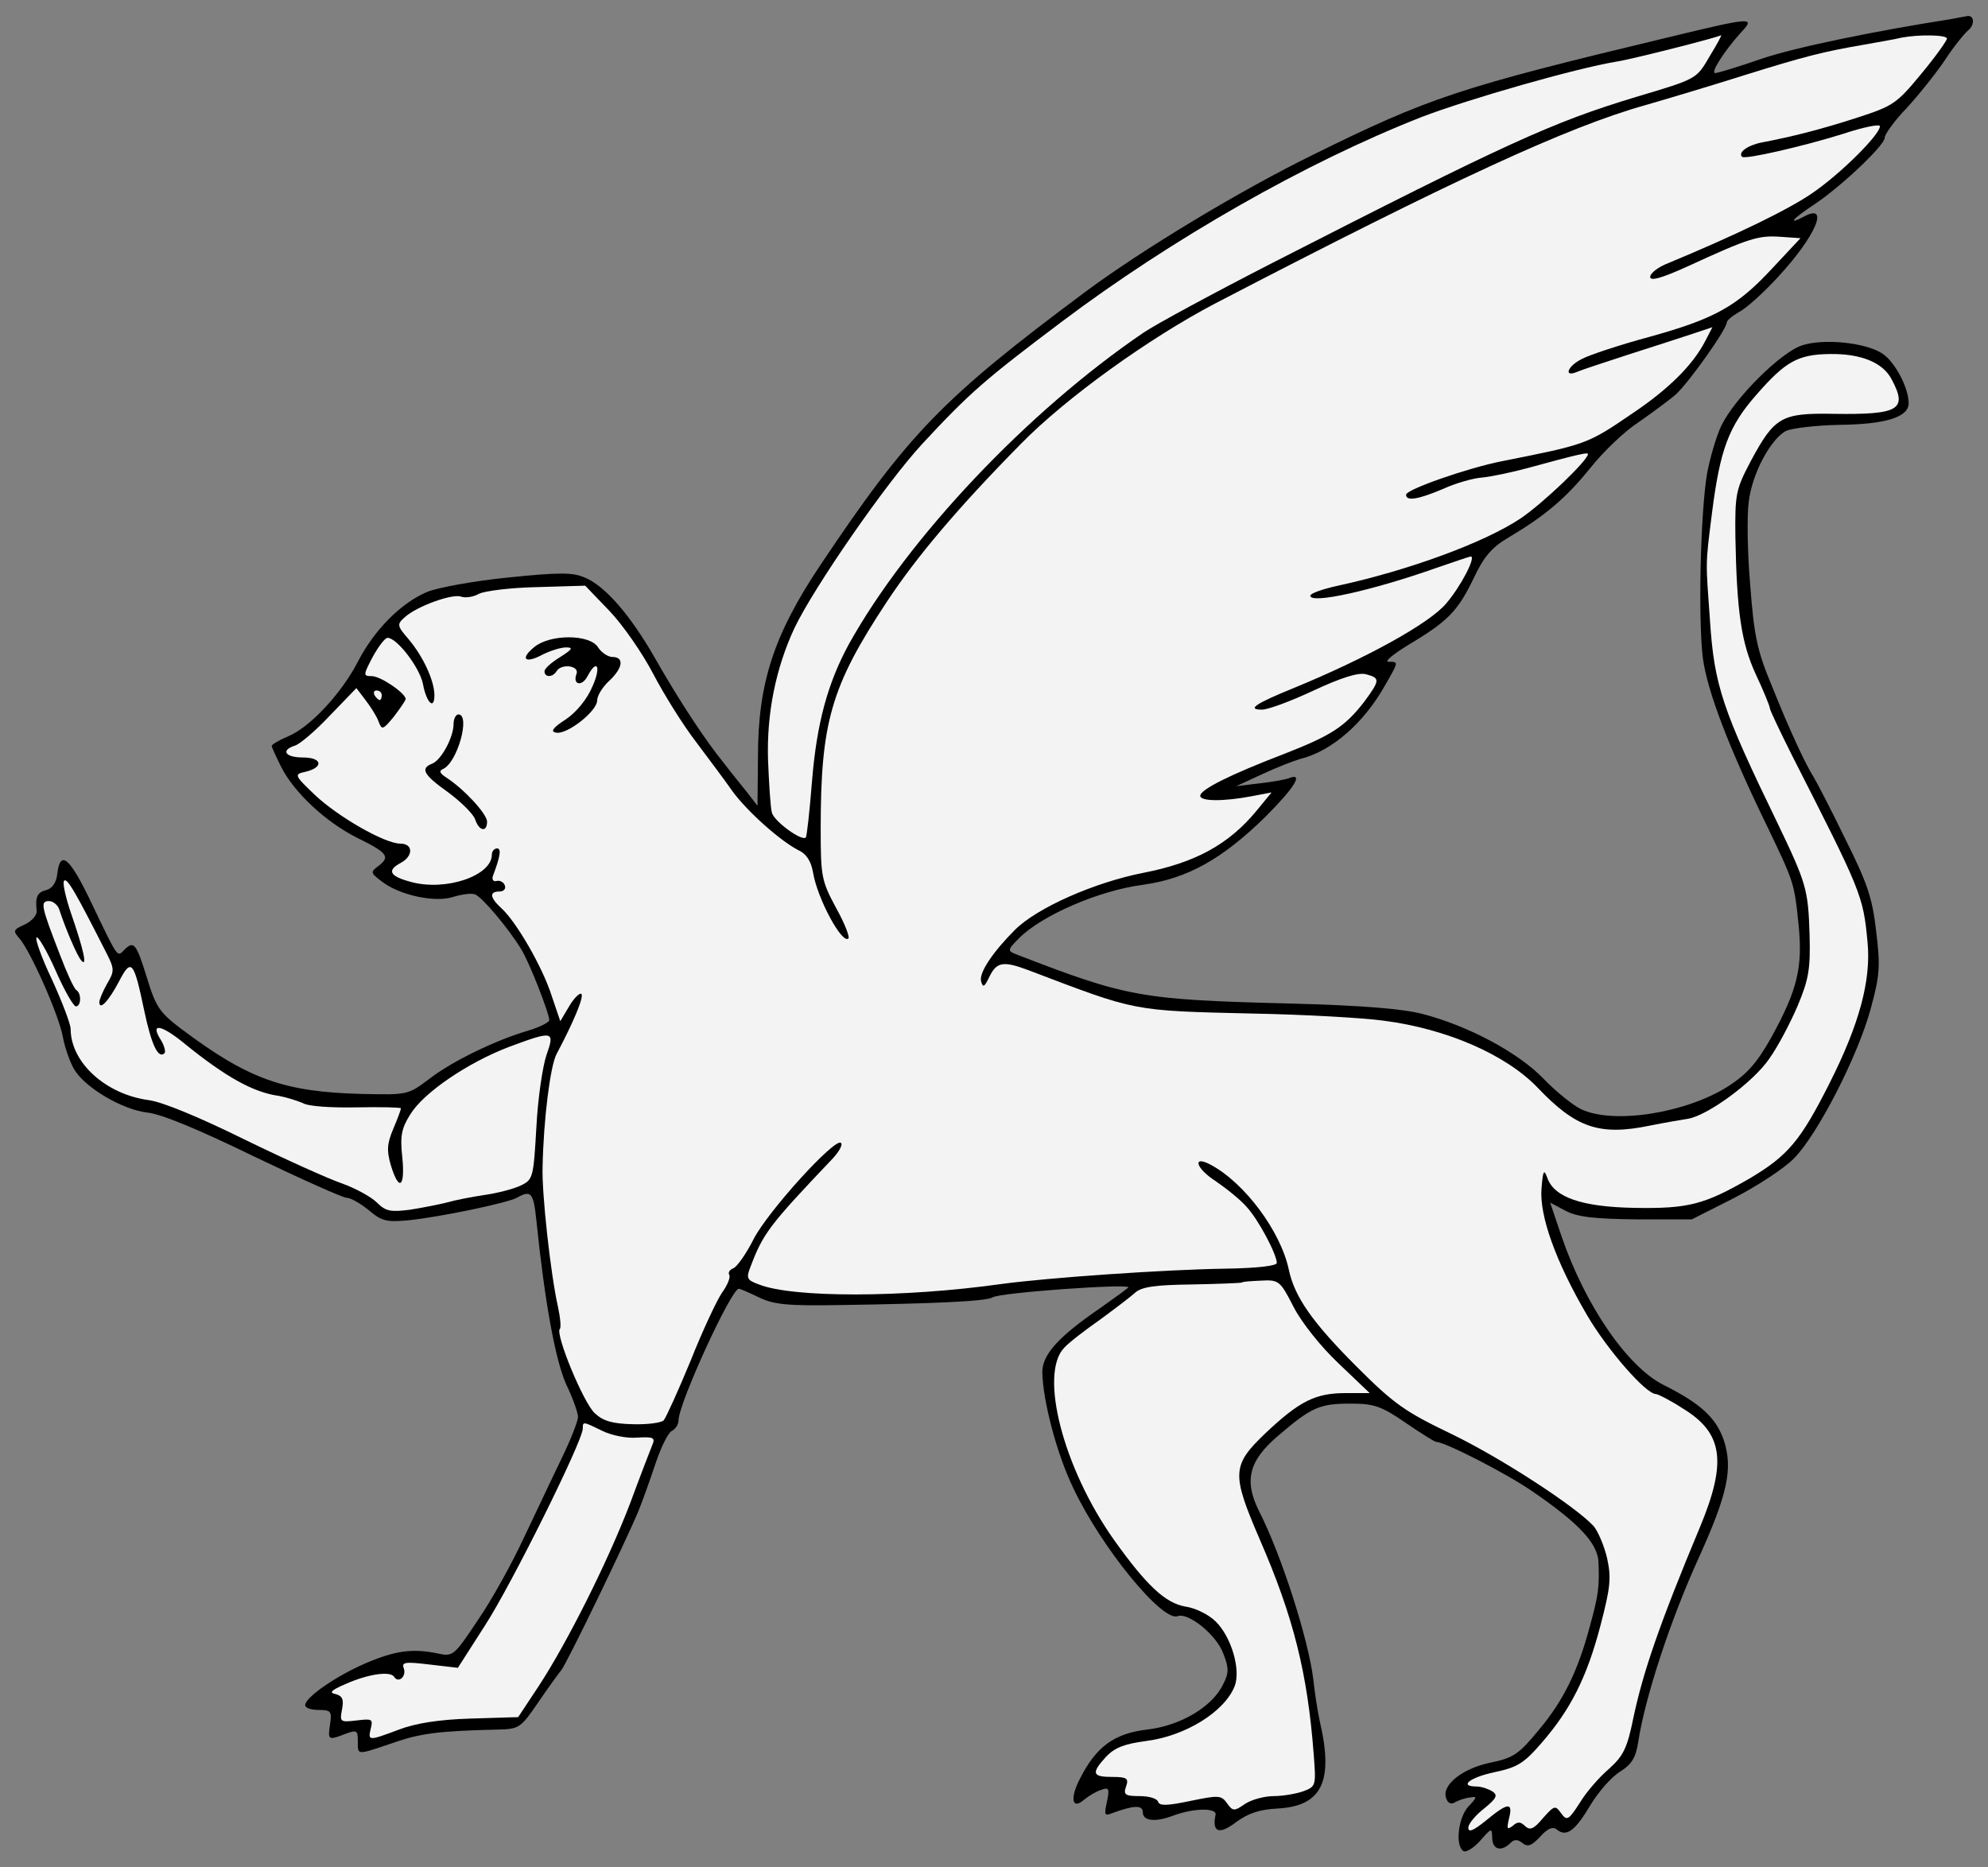 <?xml version="1.0" encoding="UTF-8" standalone="no"?>
<!DOCTYPE svg PUBLIC "-//W3C//DTD SVG 1.1//EN" "http://www.w3.org/Graphics/SVG/1.1/DTD/svg11.dtd">
<svg xmlns:dc="http://purl.org/dc/elements/1.1/" version="1.1" xmlns:xl="http://www.w3.org/1999/xlink" xmlns="http://www.w3.org/2000/svg" viewBox="33.75 63 297 279" width="297" height="279">
  <rect x="33.75" y="63" width="297" height="279" fill="#808080" stroke="none"/>
  <defs>
    <clipPath id="artboard_clip_path">
      <path d="M 33.75 63 L 330.75 63 L 330.75 342 L 33.75 342 Z"/>
    </clipPath>
  </defs>
  <g id="Monkey,_Winged,_Passant" stroke="none" stroke-opacity="1" stroke-dasharray="none" fill="none" fill-opacity="1">
    <title>Monkey, Winged, Passant</title>
    <g id="Monkey,_Winged,_Passant_Layer_2" clip-path="url(#artboard_clip_path)">
      <title>Layer 2</title>
      <g id="Group_3">
        <g id="Graphic_12">
          <path d="M 325.332 65.837 C 313.891 67.624 302.02 70.056 296.943 71.772 C 293.439 72.988 290.364 73.917 290.007 73.917 C 289.22 73.917 291.366 70.628 293.725 67.982 C 296.085 65.479 295.799 65.479 282.784 68.626 C 251.75 76.062 247.245 77.564 229.868 86.145 C 219.07 91.437 204.482 100.232 195.901 106.597 C 174.52 122.543 169.515 127.692 156.214 147.571 C 149.349 157.868 146.989 165.091 146.989 176.032 L 146.918 183.397 L 145.488 181.538 C 144.701 180.537 143.056 178.534 141.912 177.033 C 139.123 173.6 135.333 167.88 131.543 161.229 C 127.897 154.865 124.107 150.503 121.103 149.287 C 119.316 148.501 117.242 148.501 109.662 149.287 C 104.585 149.788 99.15 150.789 97.577 151.433 C 93.644 153.077 89.639 157.153 87.208 161.873 C 84.777 166.593 80.057 171.67 76.768 173.028 C 75.409 173.6 74.337 174.244 74.337 174.458 C 74.337 174.601 74.98 176.032 75.767 177.605 C 77.697 181.395 82.345 185.757 86.994 188.117 C 91.642 190.405 92.071 190.977 90.354 192.336 C 89.067 193.265 89.067 193.408 90.784 194.695 C 93.429 196.769 98.864 197.913 101.51 196.984 C 102.725 196.626 104.156 196.412 104.728 196.626 C 105.8 197.055 109.662 201.632 111.593 204.778 C 112.737 206.566 115.812 214.36 115.812 215.433 C 115.812 215.719 114.453 216.434 112.808 216.935 C 107.874 218.365 101.367 221.511 97.934 224.157 C 94.716 226.588 94.645 226.588 87.923 226.445 C 76.124 226.159 70.833 224.229 60.821 216.72 C 57.532 214.217 57.031 213.431 55.673 208.997 C 54.1 203.92 53.742 203.491 52.312 204.921 C 51.239 205.994 51.454 206.351 47.521 198.128 C 44.16 191.048 42.73 189.833 42.301 193.623 C 42.158 194.91 41.514 195.768 40.656 195.983 C 39.297 196.34 39.011 196.984 39.226 199.129 C 39.297 199.701 38.511 200.631 37.438 201.131 C 35.722 201.918 35.65 202.061 36.651 203.205 C 38.296 205.064 42.587 214.718 43.159 218.007 C 43.445 219.58 44.231 221.726 44.803 222.727 C 46.448 225.516 52.026 228.805 55.816 229.234 C 57.889 229.449 63.539 231.808 71.762 235.813 C 78.77 239.174 84.991 241.963 85.563 241.963 C 86.135 241.963 87.637 242.821 88.853 243.822 C 90.784 245.467 91.57 245.61 94.716 245.324 C 99.579 244.823 109.447 242.749 110.949 241.963 C 113.094 240.747 113.452 241.176 113.881 245.324 C 115.168 257.838 116.741 266.204 118.314 269.78 C 119.316 271.853 120.102 274.07 120.102 274.714 C 120.102 275.286 119.029 278.075 117.671 280.863 C 116.312 283.652 113.809 289.015 112.022 292.734 C 110.305 296.452 107.231 302.03 105.157 305.033 C 101.581 310.397 101.438 310.54 99.15 310.039 C 95.36 309.252 92.786 309.61 88.281 311.541 C 83.847 313.471 79.342 316.618 79.342 317.762 C 79.342 318.191 80.272 318.477 81.344 318.477 C 83.204 318.477 83.347 318.692 83.061 320.622 C 82.703 322.982 82.775 323.054 85.349 322.053 C 87.065 321.409 87.208 321.552 87.208 323.125 C 87.208 325.27 86.922 325.27 92.428 323.411 C 96.504 321.981 99.15 321.623 108.089 321.409 C 111.307 321.337 111.521 321.194 114.167 317.333 C 115.669 315.116 117.242 312.971 117.599 312.542 C 118.386 311.612 127.181 293.449 129.112 288.801 C 129.756 287.228 130.9 284.01 131.687 281.65 C 132.473 279.29 133.546 277.074 134.118 276.787 C 134.69 276.501 135.119 275.786 135.119 275.214 C 135.119 272.711 142.985 255.549 144.129 255.549 C 144.344 255.549 145.631 256.121 147.132 256.837 C 149.349 257.909 151.351 258.124 159.432 257.981 C 173.591 257.766 181.171 257.409 182.029 256.837 C 183.101 256.121 202.337 254.763 202.337 255.335 C 202.337 255.406 200.478 256.765 198.261 258.338 C 191.968 262.629 189.466 265.346 189.466 267.992 C 189.537 272.211 191.611 280.22 194.114 285.369 C 198.261 294.164 207.414 305.391 209.703 304.461 C 211.276 303.889 215.495 307.25 216.496 310.039 C 217.354 312.184 217.354 312.971 216.496 314.616 C 214.923 317.976 210.132 320.837 205.126 321.409 C 200.263 321.981 197.546 323.912 195.115 328.703 C 193.542 331.706 193.899 333.494 195.758 331.849 C 196.473 331.277 197.546 330.634 198.261 330.419 C 199.405 329.99 199.548 330.204 199.119 332.207 C 198.69 334.137 198.762 334.352 199.834 333.923 C 203.124 332.707 204.482 332.636 204.482 333.78 C 204.482 335.067 206.342 335.282 208.987 334.281 C 211.991 333.136 215.566 333.065 215.352 334.137 C 214.78 336.783 215.924 337.141 218.355 335.282 C 220.214 333.923 221.859 333.351 224.576 333.208 C 231.227 332.85 233.014 329.203 230.941 320.265 C 230.583 318.692 230.154 315.76 229.94 313.829 C 229.224 307.965 225.22 295.38 221.859 288.801 C 219.571 284.224 220.286 281.221 224.791 277.431 C 229.725 273.212 230.941 272.711 235.517 272.711 C 239.021 272.711 240.094 273.069 243.741 275.572 C 246.029 277.145 248.103 278.432 248.317 278.432 C 249.604 278.432 258.686 283.08 262.548 285.726 C 269.555 290.517 272.416 293.521 272.559 296.381 C 272.702 300.099 272.559 301.315 271.272 305.963 C 269.484 312.685 267.339 317.047 263.692 321.409 C 260.688 325.056 259.902 325.628 256.469 326.343 C 252.179 327.201 249.032 329.775 249.819 331.706 C 250.033 332.421 250.606 332.636 251.106 332.278 C 251.607 331.992 252.608 331.635 253.323 331.563 C 254.467 331.349 254.467 331.492 253.108 332.922 C 251.607 334.567 251.106 338.786 252.393 339.572 C 252.751 339.787 253.895 339.143 254.896 337.999 C 256.612 336.068 256.612 336.068 256.684 337.57 C 256.684 339.358 258.042 339.715 259.401 338.356 C 259.973 337.784 260.474 337.784 261.189 338.356 C 261.975 339 262.548 338.786 263.835 337.427 C 264.979 336.14 265.765 335.854 266.337 336.354 C 267.768 337.498 269.055 336.569 271.343 332.707 C 272.559 330.705 274.489 328.488 275.777 327.702 C 277.493 326.629 278.136 325.628 278.494 323.268 C 279.495 316.618 283.357 304.89 287.576 295.666 C 291.866 286.155 292.653 282.437 291.294 278.218 C 290.15 274.857 287.862 272.711 282.284 269.923 C 276.849 267.205 270.556 257.981 267.053 247.755 L 265.336 242.678 L 267.625 243.893 C 269.412 244.823 271.844 245.109 278.208 245.181 L 286.503 245.181 L 292.867 241.963 C 296.3 240.175 300.376 237.529 301.806 236.028 C 305.31 232.452 311.316 220.796 313.247 213.645 C 314.606 208.64 314.677 207.352 314.034 202.061 C 313.462 197.055 312.675 194.838 309.314 188.117 C 307.169 183.683 305.024 179.607 304.666 179.035 C 303.594 177.39 301.162 172.242 298.445 165.448 C 296.3 160.3 295.799 158.083 295.227 150.432 C 294.798 145.497 294.726 139.848 295.012 137.917 C 295.513 133.77 298.23 128.693 300.519 127.406 C 301.377 126.977 305.024 126.548 308.528 126.476 C 315.392 126.405 318.896 125.332 318.896 123.258 C 318.896 120.898 316.823 117.037 314.963 115.821 C 312.461 114.177 306.168 113.533 302.95 114.606 C 299.732 115.678 292.939 122.472 290.936 126.548 C 290.15 128.192 289.22 131.41 288.791 133.698 C 287.79 139.491 287.433 155.509 288.148 161.301 C 288.791 166.235 292.081 174.816 297.801 186.543 C 301.734 194.767 301.806 194.838 302.449 201.131 C 303.093 207.495 302.306 210.856 298.373 218.007 C 296.228 221.797 294.798 223.442 291.938 225.301 C 285.645 229.306 274.847 231.022 269.984 228.734 C 268.769 228.162 266.194 226.088 264.335 224.157 C 260.617 220.296 253.18 216.291 246.315 214.503 C 243.312 213.717 237.376 213.216 226.293 212.93 C 204.196 212.358 202.123 212.001 185.533 205.565 C 184.245 205.064 184.245 204.921 186.033 203.133 C 189.394 199.773 197.904 196.054 204.482 195.196 C 211.133 194.266 216.281 191.406 222.789 185.042 C 227.079 180.751 228.581 178.391 226.364 179.25 C 225.864 179.464 223.861 179.822 221.931 180.036 L 218.427 180.465 L 222.288 178.677 C 224.433 177.676 227.008 176.675 228.009 176.389 C 232.657 175.245 237.448 171.098 240.594 165.52 C 242.74 161.801 242.74 161.873 241.166 161.873 C 240.523 161.873 241.881 160.729 244.241 159.299 C 250.105 155.795 251.535 154.293 253.895 149.43 C 255.397 146.213 256.612 144.782 259.044 143.352 C 264.693 139.991 267.696 137.417 271.343 132.912 C 273.274 130.481 276.492 127.406 278.494 126.119 C 280.425 124.76 282.999 122.901 284.143 121.9 C 286.145 120.04 291.723 112.174 291.723 111.173 C 291.723 110.887 292.581 110.172 293.582 109.6 C 294.583 109.099 297.229 106.74 299.375 104.38 C 305.024 98.302 307.169 93.225 303.236 95.37 C 300.662 96.728 301.591 95.656 304.738 93.582 C 308.742 90.936 315.321 84.715 315.321 83.571 C 315.321 83.07 316.751 81.068 318.539 79.209 C 320.327 77.278 322.901 74.06 324.26 72.058 C 325.547 70.056 327.191 68.053 327.763 67.553 C 328.836 66.695 328.693 65.193 327.62 65.408 C 327.334 65.479 326.333 65.622 325.332 65.837 Z" fill="black"/>
        </g>
        <g id="Graphic_11">
          <path d="M 289.292 71.2 C 287.147 74.847 287.504 74.704 278.136 77.493 C 265.622 81.283 258.901 84.357 223.933 102.235 C 215.137 106.74 206.413 111.459 204.625 112.675 C 187.249 124.474 169.372 143.424 160.576 159.227 C 157.43 165.019 155.785 170.955 155.07 179.607 C 154.712 184.184 154.283 187.974 154.14 188.117 C 153.568 188.76 149.349 185.685 149.063 184.398 C 148.849 183.612 148.634 180.036 148.491 176.532 C 148.277 169.596 149.635 162.874 152.424 156.867 C 155.356 150.718 166.154 135.129 171.517 129.336 C 178.668 121.614 181.028 119.611 192.326 111.102 C 208.773 98.731 228.795 87.289 246.101 80.496 C 253.18 77.779 269.198 73.202 275.276 72.201 C 277.278 71.915 290.007 68.697 290.865 68.268 C 291.008 68.268 290.293 69.555 289.292 71.2 Z" fill="#f3f3f3"/>
        </g>
        <g id="Graphic_10">
          <path d="M 324.617 68.769 C 324.617 69.055 322.901 71.486 320.756 74.06 C 317.109 78.494 316.537 78.851 311.245 80.567 C 305.739 82.355 301.448 83.428 296.943 84.286 C 294.798 84.715 293.368 85.788 294.011 86.431 C 294.44 86.86 303.164 84.858 309.1 82.999 C 312.103 81.998 314.606 81.497 314.606 81.855 C 314.606 83.142 308.528 89.149 304.38 91.937 C 300.805 94.369 293.153 98.087 282.999 102.306 C 281.497 102.878 280.282 103.808 280.282 104.38 C 280.282 105.023 281.926 104.594 285.859 102.807 C 295.012 98.588 296.443 98.159 299.661 98.373 L 302.735 98.588 L 298.588 103.021 C 293.296 108.742 290.007 110.601 280.21 113.318 C 275.705 114.534 271.2 116.036 270.127 116.608 C 267.911 117.681 267.267 119.468 269.412 118.539 C 270.056 118.253 273.56 117.108 277.064 115.964 C 280.639 114.82 284.858 113.462 286.574 112.889 L 289.578 111.888 L 288.505 113.962 C 286.646 117.538 283.07 121.113 277.636 124.76 C 270.842 129.408 270.7 129.408 258.114 131.911 C 253.037 132.912 243.812 136.13 243.812 136.916 C 243.812 137.917 245.6 137.631 249.318 136.058 C 251.178 135.2 253.895 134.414 255.254 134.342 C 256.612 134.199 259.687 133.555 262.047 132.912 C 269.627 130.838 270.986 130.552 270.986 130.838 C 270.986 131.768 264.335 138.132 260.974 140.42 C 255.54 144.067 244.17 148.215 233.658 150.503 C 231.37 151.004 229.51 151.647 229.51 152.005 C 229.51 153.292 238.807 151.218 248.317 147.857 C 251.035 146.928 253.323 146.141 253.466 146.141 C 254.324 146.141 251.964 150.646 249.819 153.149 C 247.316 156.152 237.805 161.372 227.008 165.806 C 221.215 168.166 220 169.024 222.288 169.024 C 223.218 169.024 226.65 167.737 230.011 166.163 C 234.159 164.233 236.661 163.446 237.805 163.732 C 239.951 164.304 239.951 164.59 237.591 167.808 C 234.659 171.598 232.657 172.885 225.506 175.674 C 217.497 178.749 213.063 180.966 213.063 181.895 C 213.063 182.753 216.567 182.753 220.715 181.967 L 223.718 181.395 L 221.43 184.184 C 217.282 189.189 212.277 191.907 204.554 193.408 C 197.26 194.838 188.679 198.628 185.39 201.918 C 182.1 205.207 180.026 208.282 180.312 209.569 C 180.598 210.642 180.813 210.499 181.6 208.854 C 182.672 206.709 183.673 206.566 187.32 207.925 C 203.696 214.146 202.695 214.003 220.929 214.432 C 228.581 214.575 237.448 215.075 240.523 215.504 C 249.89 216.72 258.758 220.582 263.477 225.516 C 269.198 231.522 272.702 232.738 280.282 231.165 C 282.427 230.736 284.93 230.307 285.859 230.164 C 288.791 229.735 295.728 224.658 298.087 221.154 C 299.375 219.366 301.234 215.791 302.306 213.288 C 303.951 209.355 304.237 207.853 304.094 202.633 C 303.88 195.911 303.665 195.053 299.231 185.828 C 291.079 169.024 289.864 165.448 289.22 155.795 C 288.577 146.713 288.505 147.643 289.506 139.705 C 290.722 130.123 292.009 126.691 296.157 121.971 C 300.519 116.965 302.378 115.964 307.097 115.893 C 311.817 115.821 315.106 117.18 316.394 119.754 C 318.753 124.188 317.466 124.974 307.741 124.831 C 299.875 124.688 298.874 125.26 295.298 131.911 C 293.082 136.13 292.939 136.773 293.01 143.209 C 293.225 154.364 293.868 159.013 296.085 163.804 C 297.229 166.235 298.159 168.523 298.159 168.809 C 298.159 169.095 299.661 172.242 301.448 175.817 C 311.817 196.197 312.103 196.769 312.747 203.706 C 313.319 209.426 311.531 216.005 307.097 224.801 C 302.735 233.453 300.876 235.67 295.084 239.102 C 288.362 242.964 286.002 243.607 277.922 243.464 C 270.056 243.321 265.908 241.891 264.907 238.959 C 264.407 237.601 264.264 237.887 264.049 240.533 C 263.692 244.609 266.194 251.545 270.842 259.482 C 273.846 264.631 279.638 271.281 281.14 271.281 C 281.426 271.281 283.285 272.211 285.144 273.427 C 291.151 277.074 291.795 281.364 287.719 291.161 C 281.712 305.534 279.209 312.828 277.779 319.621 C 276.849 324.198 276.277 325.342 274.132 327.273 C 272.702 328.488 270.7 330.777 269.77 332.35 C 268.054 334.996 267.839 335.067 266.981 333.923 C 266.123 332.707 265.98 332.707 264.264 334.638 C 262.905 336.283 262.333 336.497 261.618 335.854 C 260.903 335.139 260.474 335.139 259.759 335.782 C 258.901 336.426 258.829 336.283 259.187 334.71 C 259.83 332.207 259.044 332.278 255.754 334.996 C 253.895 336.497 253.108 336.855 253.108 336.068 C 253.108 335.496 254.181 334.209 255.468 333.208 C 257.399 331.635 257.542 331.206 256.684 330.634 C 256.112 330.276 255.039 329.918 254.395 329.918 C 251.607 329.918 253.323 328.56 257.041 327.773 C 260.402 327.058 261.403 326.486 264.049 323.411 C 268.411 318.406 270.842 313.543 272.845 305.892 C 274.346 300.171 274.489 298.741 273.846 295.809 C 273.417 293.95 272.487 291.804 271.844 291.018 C 269.126 288.086 258.185 280.935 250.677 277.288 C 243.669 273.927 242.024 272.783 236.447 267.205 C 229.797 260.555 227.151 256.765 226.293 252.689 C 225.077 246.968 219.714 239.746 214.637 237.029 C 211.848 235.527 212.348 237.529 215.352 239.46 C 216.925 240.533 219.07 242.249 220 243.321 C 221.716 245.181 224.433 250.258 224.505 251.688 C 224.505 252.117 221.644 252.475 216.853 252.546 C 207.557 252.689 190.252 253.905 183.387 254.834 C 168.657 256.908 152.138 256.908 147.132 254.906 C 145.345 254.262 145.202 253.976 145.845 252.331 C 147.776 247.254 148.563 246.182 158.145 236.099 C 159.146 235.026 159.718 233.954 159.36 233.739 C 158.359 233.096 148.491 243.965 146.346 248.112 C 145.273 250.258 143.915 252.188 143.342 252.475 C 142.77 252.689 142.484 253.118 142.699 253.476 C 142.913 253.833 142.413 255.049 141.626 256.121 C 140.84 257.266 138.694 261.842 136.907 266.347 C 135.047 270.852 133.26 274.785 132.902 275.214 C 132.545 275.572 130.471 275.858 128.254 275.786 C 125.179 275.715 123.821 275.286 122.605 274.142 C 120.889 272.568 116.67 262.271 117.385 261.556 C 117.599 261.342 117.456 259.84 117.099 258.195 C 116.026 253.476 114.667 241.248 114.81 237.315 C 114.953 230.235 115.955 222.298 116.884 220.51 C 119.387 215.791 121.032 211.929 120.603 211.5 C 120.388 211.285 119.53 212.072 118.815 213.288 L 117.456 215.576 L 116.169 211.786 C 114.81 207.495 110.877 200.702 108.661 198.7 C 106.944 197.127 106.801 196.197 108.375 196.197 C 109.018 196.197 109.376 195.768 109.161 195.268 C 109.018 194.838 108.446 194.481 107.946 194.624 C 107.445 194.767 107.231 194.409 107.374 193.909 C 108.518 190.905 108.661 189.761 108.017 189.761 C 107.588 189.761 107.231 190.19 107.231 190.691 C 107.231 193.837 100.366 196.197 95.146 194.767 C 91.928 193.909 91.499 193.051 93.644 191.907 C 95.503 190.905 95.503 189.046 93.572 189.046 C 91.213 189.046 84.133 184.97 80.701 181.681 C 77.697 178.821 77.697 178.677 79.342 178.32 C 82.131 177.676 81.916 176.175 79.056 176.175 C 76.339 176.175 75.624 175.102 77.84 174.387 C 78.556 174.172 80.915 172.17 83.061 169.882 L 86.994 165.806 L 88.352 167.594 C 89.067 168.523 89.997 169.953 90.283 170.74 C 90.784 172.099 90.927 172.099 92.571 170.096 C 93.501 168.881 94.287 167.737 94.359 167.451 C 94.359 166.593 90.64 164.018 89.282 164.018 C 87.995 164.018 87.995 163.875 89.425 161.158 C 90.283 159.585 91.284 158.297 91.642 158.297 C 93.072 158.297 96.433 162.731 96.933 165.162 C 97.434 167.951 98.649 169.167 98.649 166.879 C 98.649 164.733 97.005 161.158 94.86 158.584 C 93.072 156.51 93 156.295 94.216 155.223 C 96.004 153.578 101.367 151.647 102.654 152.148 C 103.226 152.362 104.442 152.219 105.3 151.719 C 106.158 151.29 110.091 150.789 114.024 150.718 L 121.175 150.503 L 124.75 154.221 C 126.752 156.295 129.684 160.514 131.329 163.661 C 132.974 166.807 135.834 171.384 137.765 173.886 C 139.624 176.389 142.127 179.679 143.199 181.252 C 145.416 184.255 150.279 188.617 153.068 190.047 C 154.212 190.548 154.927 191.692 155.213 193.337 C 155.856 197.27 159.575 204.135 160.505 203.205 C 160.719 202.99 159.932 200.917 158.645 198.628 C 156.5 194.624 156.357 193.98 156.357 186.901 C 156.357 170.955 157.859 165.591 166.225 152.934 C 170.659 146.213 176.88 138.847 186.248 129.336 C 193.041 122.4 205.412 113.533 215.209 108.384 C 250.677 89.935 268.054 81.926 279.567 78.708 C 283.285 77.636 289.935 75.633 294.226 74.275 C 303.379 71.414 306.239 70.699 312.103 69.698 C 314.463 69.269 317.037 68.84 317.824 68.626 C 320.47 68.125 324.617 68.196 324.617 68.769 Z" fill="#f3f3f3"/>
        </g>
        <g id="Graphic_9">
          <path d="M 90.784 166.879 C 90.784 167.236 90.64 167.594 90.497 167.594 C 90.283 167.594 89.925 167.236 89.711 166.879 C 89.496 166.449 89.639 166.163 89.997 166.163 C 90.426 166.163 90.784 166.449 90.784 166.879 Z" fill="#f3f3f3"/>
        </g>
        <g id="Graphic_8">
          <path d="M 49.523 205.136 C 50.882 207.782 50.882 208.068 49.737 209.998 C 49.094 211.142 48.593 212.358 48.593 212.716 C 48.593 214.074 50.024 212.501 51.525 209.641 C 53.384 206.065 53.742 206.566 55.315 214.074 C 56.388 219.151 57.389 221.225 58.319 220.367 C 58.533 220.153 58.319 219.294 57.818 218.436 C 56.102 215.791 57.746 216.005 61.25 218.865 C 67.4 223.871 71.619 226.231 75.409 226.731 C 76.553 226.946 78.126 227.446 78.985 227.804 C 79.771 228.305 83.275 228.519 86.994 228.448 C 90.64 228.376 93.644 228.448 93.644 228.591 C 93.644 228.805 93.143 230.164 92.5 231.665 C 91.57 233.882 91.499 234.883 92.142 237.1 C 93.358 241.105 94.287 240.39 93.858 235.956 C 93.501 232.738 93.715 231.594 95.074 229.449 C 97.076 226.231 103.584 221.797 109.733 219.437 C 116.455 216.935 116.67 217.006 115.383 220.653 C 114.81 222.369 114.095 227.16 113.881 231.451 C 113.452 238.888 113.38 239.245 111.593 240.103 C 110.591 240.604 108.16 241.248 106.158 241.534 C 104.227 241.82 101.653 242.32 100.437 242.678 C 99.293 242.964 96.79 243.464 94.931 243.75 C 92.071 244.108 91.356 243.965 90.068 242.678 C 89.21 241.82 86.851 240.533 84.848 239.817 C 82.775 239.102 76.267 236.171 70.26 233.239 C 63.753 230.021 58.104 227.661 56.03 227.375 C 49.523 226.517 44.303 221.726 44.303 216.72 C 44.303 216.005 43.016 212.644 41.514 209.355 C 39.941 206.065 38.94 203.205 39.226 203.062 C 39.44 202.847 40.799 205.136 42.086 208.068 C 43.373 210.999 44.732 213.359 45.089 213.359 C 45.876 213.359 45.948 211.428 45.161 210.928 C 44.803 210.713 43.731 208.354 42.73 205.708 C 39.869 198.342 39.726 197.627 41.085 197.627 C 41.657 197.627 42.372 198.199 42.587 198.843 C 43.516 201.703 45.304 205.922 45.948 206.566 C 46.806 207.495 46.234 204.85 44.374 199.487 C 43.588 197.198 43.087 194.981 43.302 194.624 C 43.731 193.98 45.089 196.412 49.523 205.136 Z" fill="#f3f3f3"/>
        </g>
        <g id="Graphic_7">
          <path d="M 227.008 258.267 C 228.223 260.627 231.084 264.202 233.729 266.705 L 238.378 271.138 L 234.802 271.138 C 230.297 271.138 227.937 272.282 222.789 277.145 C 217.783 281.936 217.712 283.152 221.931 292.948 C 227.008 304.604 229.081 312.971 230.011 325.056 C 230.369 329.775 230.369 329.918 228.438 330.634 C 227.437 330.991 225.434 331.349 224.076 331.349 C 222.717 331.349 220.786 331.849 219.785 332.493 C 218.141 333.637 217.926 333.637 217.068 332.421 C 216.21 331.206 215.781 331.206 211.633 332.064 C 208.201 332.779 206.985 332.85 206.771 332.207 C 206.628 331.706 205.412 331.349 203.982 331.349 C 201.837 331.349 201.551 331.134 201.98 329.918 C 202.409 328.703 202.123 328.488 199.906 328.488 C 196.902 328.488 196.759 327.916 198.976 325.485 C 200.263 324.126 201.694 323.554 204.911 323.125 C 210.775 322.41 216.71 318.763 218.212 314.902 C 219.142 312.47 217.712 307.536 215.352 305.248 C 214.351 304.247 212.348 303.246 210.847 303.031 C 207.843 302.531 204.983 299.813 200.192 293.091 C 192.54 282.294 188.965 268.206 192.755 264.345 C 193.47 263.558 195.901 261.699 198.047 260.197 C 200.192 258.624 202.552 256.837 203.267 256.193 C 204.268 255.263 206.199 254.977 211.848 254.906 C 215.781 254.834 219.142 254.691 219.285 254.62 C 219.356 254.477 220.643 254.405 222.145 254.334 C 224.791 254.191 225.005 254.334 227.008 258.267 Z" fill="#f3f3f3"/>
        </g>
        <g id="Graphic_6">
          <path d="M 123.749 276.787 C 125.036 277.431 127.396 277.932 128.898 277.789 C 131.4 277.646 131.687 277.789 131.186 278.933 C 130.9 279.648 129.398 283.509 127.897 287.585 C 124.536 296.381 118.457 308.466 114.238 314.902 L 111.163 319.55 L 104.084 319.764 C 99.293 319.907 95.789 320.479 93.358 321.409 C 88.781 323.125 88.71 323.125 89.139 321.266 C 89.496 319.836 89.353 319.764 86.994 320.05 C 84.562 320.336 84.491 320.265 84.848 318.406 C 85.134 316.904 84.92 316.403 83.919 316.117 C 82.846 315.903 83.204 315.545 85.349 314.616 C 88.71 313.114 92.071 312.613 92.643 313.543 C 93.286 314.544 94.502 313.471 94.073 312.256 C 93.715 311.326 94.287 311.255 97.863 311.684 L 102.153 312.184 L 106.229 305.82 C 110.162 299.742 120.817 278.289 120.817 276.43 C 120.817 275.357 120.817 275.357 123.749 276.787 Z" fill="#f3f3f3"/>
        </g>
        <g id="Graphic_5">
          <path d="M 113.595 159.656 C 111.378 161.444 112.165 162.23 114.81 160.8 C 115.955 160.228 117.528 159.728 118.314 159.728 C 119.459 159.728 119.244 160.014 117.456 161.158 C 116.169 161.944 115.096 162.874 115.096 163.303 C 115.096 164.233 116.312 164.233 116.884 163.303 C 117.599 162.087 120.317 162.445 119.888 163.661 C 119.244 165.305 120.674 165.663 121.532 164.018 C 122.962 161.301 123.606 162.588 122.247 165.591 C 121.461 167.451 119.888 169.381 118.314 170.454 C 116.312 171.741 115.955 172.313 116.813 172.456 C 118.457 172.814 122.962 169.238 122.962 167.665 C 122.962 166.95 123.749 165.663 124.75 164.733 C 126.824 162.803 127.038 161.158 125.251 161.158 C 124.607 161.158 123.606 160.514 123.105 159.728 C 121.89 157.725 115.955 157.725 113.595 159.656 Z" fill="black"/>
        </g>
        <g id="Graphic_4">
          <path d="M 101.51 171.169 C 101.51 173.171 99.651 176.604 98.292 177.104 C 96.504 177.819 97.005 178.749 100.723 181.395 C 102.654 182.825 104.442 184.613 104.728 185.399 C 105.3 187.187 106.515 187.402 106.515 185.757 C 106.515 184.613 103.083 180.894 100.437 179.178 C 99.436 178.534 99.293 178.177 99.937 177.891 C 102.082 176.961 104.084 169.739 102.225 169.739 C 101.867 169.739 101.51 170.382 101.51 171.169 Z" fill="black"/>
        </g>
      </g>
    </g>
  </g>
</svg>
